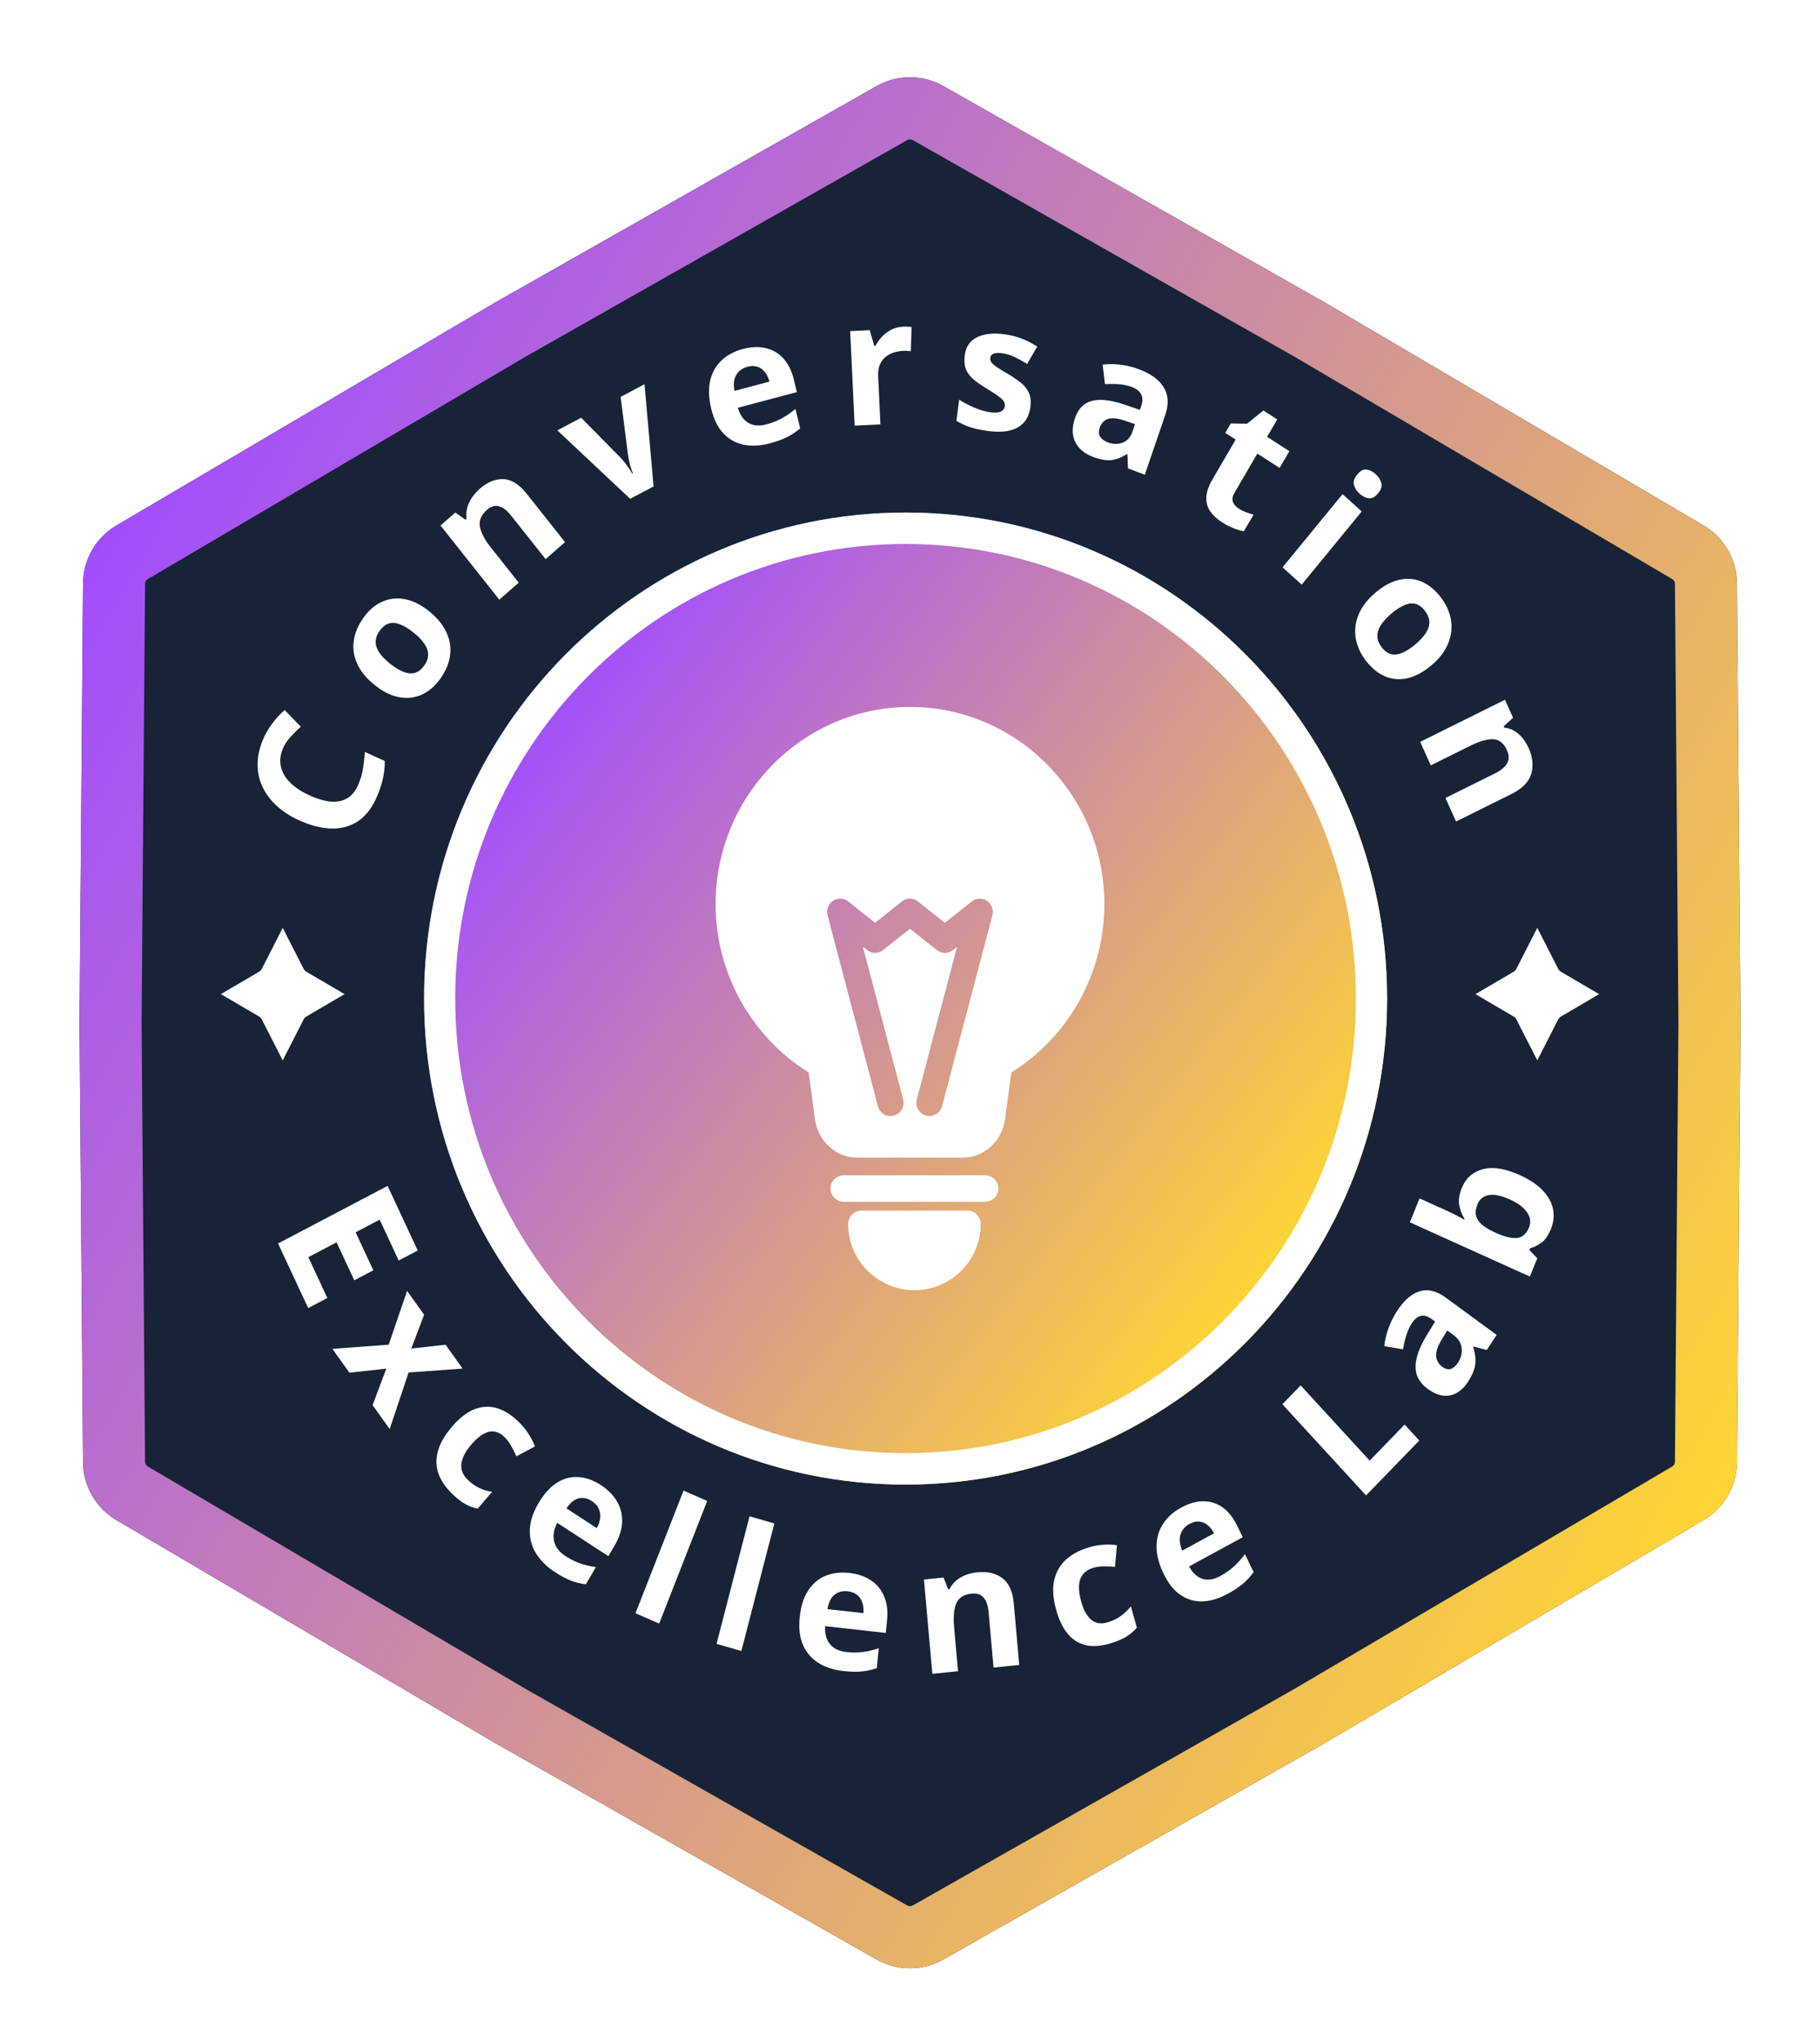 <svg width="206" height="231" viewBox="0 0 206 231" fill="none" xmlns="http://www.w3.org/2000/svg">
<g filter="url(#filter0_d_2_317)">
<path d="M99.222 6.997C101.565 5.668 104.435 5.668 106.778 6.997L150 31.518L192.827 56.723C195.149 58.09 196.584 60.577 196.605 63.274L197 113L196.605 162.726C196.584 165.423 195.149 167.91 192.827 169.277L150 194.482L106.778 219.003C104.435 220.332 101.565 220.332 99.222 219.003L56 194.482L13.173 169.277C10.851 167.91 9.416 165.423 9.395 162.726L9 113L9.395 63.274C9.416 60.577 10.851 58.09 13.173 56.723L56 31.518L99.222 6.997Z" fill="#182337"/>
</g>
<g filter="url(#filter1_d_2_317)">
<path fill-rule="evenodd" clip-rule="evenodd" d="M146.488 37.607L103.315 13.114C103.12 13.003 102.88 13.003 102.685 13.114L59.512 37.607L16.734 62.784C16.54 62.898 16.421 63.105 16.419 63.33L16.024 113L16.419 162.67C16.421 162.895 16.54 163.102 16.734 163.216L59.513 188.393L102.685 212.886C102.88 212.997 103.12 212.997 103.315 212.886L146.488 188.393L189.266 163.216C189.46 163.102 189.579 162.895 189.581 162.67L189.976 113L189.581 63.33C189.579 63.105 189.46 62.898 189.266 62.784L146.488 37.607ZM150 31.518L106.778 6.997C104.435 5.668 101.565 5.668 99.222 6.997L56 31.518L13.173 56.723C10.851 58.09 9.416 60.577 9.395 63.274L9 113L9.395 162.726C9.416 165.423 10.851 167.91 13.173 169.277L56 194.482L99.222 219.003C101.565 220.332 104.435 220.332 106.778 219.003L150 194.482L192.827 169.277C195.149 167.91 196.584 165.423 196.605 162.726L197 113L196.605 63.274C196.584 60.577 195.149 58.09 192.827 56.723L150 31.518Z" fill="url(#paint0_linear_2_317)"/>
</g>
<path d="M157 113C157 143.376 132.6 168 102.5 168C72.4 168 48 143.376 48 113C48 82.624 72.4 58 102.5 58C132.6 58 157 82.624 157 113Z" fill="url(#paint1_linear_2_317)"/>
<path fill-rule="evenodd" clip-rule="evenodd" d="M102.5 164.443C130.653 164.443 153.475 141.411 153.475 113C153.475 84.589 130.653 61.557 102.5 61.557C74.347 61.557 51.525 84.589 51.525 113C51.525 141.411 74.347 164.443 102.5 164.443ZM102.5 168C132.6 168 157 143.376 157 113C157 82.624 132.6 58 102.5 58C72.4 58 48 82.624 48 113C48 143.376 72.4 168 102.5 168Z" fill="white"/>
<path d="M34.881 148.026L31.474 140.714L43.874 134.2L47.281 141.512L45.127 142.643L42.974 138.023L40.251 139.454L42.254 143.752L40.1 144.884L38.097 140.585L34.9 142.265L37.052 146.885L34.881 148.026Z" fill="white"/>
<path d="M43.997 152.169L46.076 146.08L48.003 148.777L46.554 152.605L50.432 152.175L52.36 154.872L46.248 155.318L44.106 161.715L42.173 159.011L43.724 154.88L39.549 155.34L37.621 152.643L43.997 152.169Z" fill="white"/>
<path d="M51.205 169.069C50.441 168.334 49.914 167.562 49.625 166.753C49.34 165.939 49.321 165.089 49.569 164.203C49.816 163.317 50.351 162.394 51.174 161.434C52.026 160.44 52.879 159.782 53.732 159.462C54.595 159.142 55.436 159.106 56.256 159.355C57.08 159.608 57.867 160.096 58.618 160.817C59.152 161.331 59.564 161.83 59.855 162.313C60.155 162.796 60.386 163.252 60.547 163.682L58.454 164.801C58.243 164.341 58.032 163.93 57.822 163.569C57.615 163.202 57.369 162.881 57.084 162.607C56.716 162.253 56.331 162.05 55.929 162C55.531 161.945 55.116 162.041 54.685 162.29C54.254 162.538 53.803 162.937 53.333 163.485C52.872 164.023 52.554 164.531 52.38 165.009C52.205 165.487 52.165 165.931 52.259 166.34C52.358 166.744 52.582 167.115 52.932 167.451C53.369 167.872 53.81 168.186 54.254 168.392C54.703 168.594 55.184 168.738 55.697 168.825L54.07 170.723C53.565 170.627 53.096 170.454 52.663 170.205C52.23 169.966 51.744 169.587 51.205 169.069Z" fill="white"/>
<path d="M68.004 168.053C68.833 168.594 69.451 169.225 69.857 169.947C70.267 170.664 70.453 171.44 70.416 172.277C70.379 173.113 70.099 173.981 69.575 174.881L68.862 176.106L63.076 172.333C62.688 173.062 62.568 173.757 62.715 174.417C62.871 175.074 63.294 175.628 63.984 176.078C64.557 176.451 65.116 176.733 65.663 176.922C66.21 177.111 66.806 177.248 67.45 177.333L66.312 179.287C65.736 179.224 65.174 179.086 64.627 178.873C64.084 178.664 63.468 178.334 62.778 177.884C61.879 177.298 61.181 176.607 60.685 175.811C60.194 175.019 59.955 174.143 59.967 173.184C59.985 172.229 60.304 171.218 60.924 170.153C61.554 169.071 62.254 168.286 63.025 167.799C63.805 167.31 64.617 167.093 65.463 167.15C66.312 167.201 67.159 167.502 68.004 168.053ZM66.974 169.86C66.498 169.55 66.01 169.449 65.511 169.558C65.018 169.67 64.551 170.047 64.111 170.689L67.545 172.929C67.759 172.55 67.886 172.172 67.928 171.796C67.975 171.423 67.923 171.069 67.771 170.734C67.625 170.403 67.359 170.111 66.974 169.86Z" fill="white"/>
<path d="M74.608 183.734L71.931 182.562L77.368 168.682L80.045 169.853L74.608 183.734Z" fill="white"/>
<path d="M83.912 186.833L81.104 186.024L84.838 171.592L87.646 172.401L83.912 186.833Z" fill="white"/>
<path d="M96.124 178.002C97.108 178.113 97.936 178.398 98.608 178.859C99.281 179.314 99.774 179.922 100.087 180.683C100.401 181.445 100.505 182.343 100.399 183.379L100.255 184.789L93.39 184.02C93.338 184.843 93.516 185.515 93.925 186.037C94.341 186.553 94.959 186.856 95.778 186.948C96.457 187.024 97.086 187.024 97.665 186.948C98.244 186.871 98.846 186.727 99.472 186.514L99.242 188.763C98.688 188.965 98.116 189.093 97.526 189.149C96.943 189.206 96.242 189.188 95.423 189.097C94.356 188.977 93.431 188.674 92.646 188.188C91.868 187.702 91.285 187.029 90.898 186.17C90.517 185.311 90.389 184.268 90.515 183.042C90.642 181.796 90.957 180.784 91.461 180.005C91.971 179.221 92.625 178.664 93.423 178.336C94.221 178.001 95.122 177.89 96.124 178.002ZM95.932 180.073C95.367 180.009 94.879 180.138 94.467 180.458C94.062 180.779 93.791 181.324 93.655 182.093L97.73 182.549C97.768 182.117 97.728 181.723 97.61 181.369C97.498 181.016 97.303 180.725 97.025 180.494C96.753 180.264 96.389 180.124 95.932 180.073Z" fill="white"/>
<path d="M110.615 177.927C111.752 177.811 112.695 178.029 113.443 178.582C114.19 179.128 114.624 180.085 114.746 181.453L115.363 188.409L112.456 188.707L111.903 182.476C111.835 181.712 111.645 181.151 111.331 180.791C111.023 180.431 110.574 180.281 109.983 180.342C109.093 180.433 108.513 180.797 108.243 181.435C107.972 182.072 107.888 182.961 107.989 184.099L108.434 189.119L105.528 189.417L104.581 178.748L106.801 178.52L107.313 179.845L107.475 179.828C107.671 179.436 107.927 179.108 108.244 178.844C108.566 178.58 108.93 178.373 109.333 178.222C109.743 178.071 110.17 177.973 110.615 177.927Z" fill="white"/>
<path d="M125.784 185.942C124.773 186.261 123.86 186.349 123.044 186.204C122.227 186.054 121.524 185.647 120.934 184.983C120.345 184.319 119.88 183.378 119.541 182.16C119.189 180.898 119.112 179.805 119.311 178.878C119.515 177.944 119.939 177.171 120.583 176.559C121.234 175.945 122.055 175.482 123.048 175.168C123.755 174.945 124.384 174.824 124.935 174.804C125.49 174.776 125.986 174.796 126.423 174.866L126.208 177.304C125.72 177.264 125.272 177.248 124.863 177.256C124.453 177.259 124.059 177.319 123.681 177.439C123.194 177.592 122.822 177.837 122.564 178.173C122.305 178.502 122.16 178.923 122.13 179.434C122.101 179.946 122.183 180.549 122.377 181.244C122.567 181.927 122.81 182.466 123.106 182.861C123.402 183.257 123.742 183.514 124.127 183.634C124.509 183.747 124.932 183.731 125.395 183.585C125.974 183.402 126.467 183.163 126.875 182.867C127.281 182.564 127.658 182.204 128.005 181.787L128.677 184.195C128.326 184.601 127.932 184.936 127.496 185.201C127.067 185.47 126.497 185.717 125.784 185.942Z" fill="white"/>
<path d="M133.711 170.594C134.58 170.121 135.413 169.887 136.208 169.89C137 169.888 137.724 170.118 138.38 170.582C139.036 171.046 139.59 171.747 140.042 172.685L140.658 173.962L134.59 177.262C134.976 177.989 135.474 178.455 136.083 178.661C136.695 178.858 137.363 178.76 138.087 178.366C138.688 178.04 139.207 177.677 139.645 177.279C140.084 176.881 140.505 176.412 140.911 175.872L141.893 177.909C141.541 178.398 141.136 178.836 140.678 179.223C140.226 179.607 139.638 179.995 138.914 180.389C137.972 180.902 137.05 181.178 136.148 181.218C135.252 181.255 134.42 181.021 133.653 180.516C132.891 180.009 132.242 179.2 131.706 178.089C131.162 176.962 130.895 175.923 130.904 174.974C130.917 174.016 131.167 173.169 131.654 172.432C132.138 171.689 132.824 171.076 133.711 170.594ZM134.631 172.458C134.131 172.729 133.795 173.119 133.622 173.627C133.455 174.132 133.516 174.749 133.804 175.478L137.406 173.519C137.212 173.131 136.974 172.821 136.692 172.589C136.416 172.355 136.103 172.22 135.753 172.185C135.409 172.147 135.035 172.238 134.631 172.458Z" fill="white"/>
<path d="M154.621 169.227L145.147 158.91L147.214 156.778L155.029 165.288L158.984 161.209L160.643 163.015L154.621 169.227Z" fill="white"/>
<path d="M158.146 148.33C158.932 147.128 159.788 146.391 160.712 146.119C161.637 145.848 162.614 146.09 163.644 146.845L169.401 151.064L168.284 152.772L166.8 152.384L166.758 152.449C166.899 152.932 166.98 153.379 167.001 153.789C167.022 154.2 166.966 154.613 166.831 155.029C166.696 155.444 166.467 155.9 166.142 156.397C165.795 156.927 165.386 157.331 164.914 157.609C164.446 157.883 163.932 157.993 163.373 157.939C162.809 157.881 162.215 157.623 161.592 157.167C160.675 156.494 160.218 155.666 160.223 154.68C160.222 153.691 160.635 152.512 161.463 151.141L162.434 149.552L162.055 149.274C161.602 148.942 161.189 148.821 160.817 148.913C160.445 149.004 160.116 149.268 159.829 149.707C159.546 150.14 159.327 150.608 159.173 151.112C159.019 151.616 158.896 152.142 158.803 152.691L156.682 152.334C156.751 151.681 156.908 151.009 157.154 150.319C157.402 149.624 157.733 148.961 158.146 148.33ZM163.809 150.56L163.221 151.529C162.725 152.335 162.501 152.986 162.551 153.481C162.604 153.97 162.836 154.366 163.249 154.668C163.609 154.933 163.938 155.012 164.236 154.906C164.529 154.796 164.791 154.565 165.021 154.212C165.364 153.688 165.503 153.138 165.439 152.561C165.377 151.978 165.071 151.485 164.52 151.081L163.809 150.56Z" fill="white"/>
<path d="M160.673 135.614L163.833 137.042C164.2 137.208 164.559 137.384 164.911 137.57C165.264 137.751 165.534 137.901 165.72 138.02L165.763 137.914C165.467 137.472 165.27 136.963 165.172 136.386C165.069 135.807 165.162 135.16 165.452 134.443C165.902 133.33 166.695 132.62 167.831 132.314C168.966 132.008 170.361 132.228 172.014 132.974C173.126 133.477 173.995 134.058 174.623 134.72C175.244 135.379 175.631 136.082 175.783 136.83C175.929 137.575 175.849 138.327 175.543 139.085C175.248 139.813 174.888 140.33 174.462 140.635C174.036 140.939 173.61 141.15 173.185 141.266L173.109 141.452L174 142.39L173.163 144.46L159.578 138.323L160.673 135.614ZM167.23 136.276C167.039 136.75 166.983 137.169 167.063 137.534C167.142 137.899 167.348 138.234 167.679 138.537C168.013 138.835 168.472 139.123 169.055 139.4L169.343 139.53C170.292 139.959 171.077 140.145 171.698 140.09C172.314 140.032 172.773 139.627 173.077 138.875C173.302 138.318 173.227 137.763 172.853 137.208C172.48 136.648 171.817 136.152 170.862 135.721C169.908 135.29 169.122 135.131 168.505 135.244C167.887 135.358 167.463 135.702 167.23 136.276Z" fill="white"/>
<path d="M32 84.756C31.783 85.281 31.691 85.794 31.726 86.294C31.757 86.786 31.904 87.257 32.167 87.707C32.432 88.152 32.803 88.567 33.278 88.954C33.754 89.34 34.325 89.686 34.993 89.992C35.893 90.404 36.709 90.645 37.441 90.713C38.169 90.773 38.8 90.641 39.334 90.317C39.863 89.991 40.284 89.45 40.596 88.695C40.814 88.169 40.973 87.617 41.074 87.039C41.178 86.454 41.251 85.803 41.292 85.085L43.557 86.123C43.552 86.802 43.484 87.441 43.353 88.041C43.228 88.644 43.023 89.29 42.737 89.981C42.186 91.315 41.461 92.289 40.565 92.903C39.665 93.509 38.642 93.794 37.495 93.761C36.343 93.724 35.114 93.407 33.807 92.808C32.843 92.366 32.016 91.829 31.324 91.197C30.633 90.564 30.1 89.856 29.726 89.074C29.352 88.292 29.162 87.45 29.155 86.548C29.148 85.647 29.348 84.706 29.753 83.726C30.019 83.083 30.366 82.477 30.795 81.908C31.221 81.331 31.695 80.811 32.218 80.348L34.046 82.239C33.62 82.619 33.221 83.016 32.85 83.428C32.478 83.841 32.195 84.284 32 84.756Z" fill="white"/>
<path d="M48.496 69.113C49.198 69.667 49.75 70.256 50.151 70.88C50.555 71.5 50.812 72.145 50.921 72.816C51.029 73.478 50.991 74.146 50.807 74.822C50.627 75.492 50.303 76.155 49.836 76.81C49.398 77.423 48.9 77.912 48.342 78.277C47.788 78.636 47.19 78.859 46.548 78.946C45.905 79.024 45.239 78.954 44.548 78.735C43.862 78.51 43.168 78.121 42.465 77.568C41.532 76.832 40.865 76.038 40.463 75.185C40.06 74.332 39.917 73.455 40.034 72.556C40.15 71.657 40.522 70.768 41.149 69.889C41.731 69.073 42.414 68.482 43.199 68.118C43.988 67.749 44.834 67.64 45.737 67.791C46.643 67.937 47.563 68.378 48.496 69.113ZM44.196 75.142C44.748 75.577 45.256 75.88 45.721 76.052C46.186 76.224 46.609 76.252 46.989 76.138C47.368 76.023 47.71 75.752 48.014 75.326C48.315 74.904 48.462 74.489 48.457 74.078C48.456 73.663 48.31 73.247 48.019 72.831C47.732 72.41 47.312 71.981 46.76 71.547C46.204 71.108 45.698 70.806 45.242 70.642C44.786 70.469 44.37 70.442 43.996 70.561C43.621 70.68 43.281 70.953 42.977 71.379C42.529 72.008 42.41 72.63 42.623 73.244C42.839 73.853 43.363 74.486 44.196 75.142Z" fill="white"/>
<path d="M54.312 55.303C55.172 54.55 56.059 54.19 56.971 54.222C57.88 54.249 58.761 54.8 59.615 55.876L63.955 61.348L61.756 63.272L57.868 58.371C57.392 57.77 56.927 57.41 56.474 57.29C56.025 57.166 55.577 57.299 55.13 57.69C54.457 58.279 54.187 58.918 54.319 59.608C54.451 60.298 54.872 61.091 55.582 61.987L58.714 65.935L56.515 67.86L49.859 59.468L51.539 57.998L52.686 58.812L52.808 58.705C52.751 58.263 52.778 57.841 52.89 57.438C53.007 57.03 53.188 56.648 53.433 56.289C53.682 55.926 53.975 55.598 54.312 55.303Z" fill="white"/>
<path d="M71.325 56.448L63.082 48.7L65.784 47.271L70.254 51.806C70.51 52.074 70.752 52.372 70.98 52.699C71.214 53.023 71.409 53.321 71.567 53.591L71.635 53.555C71.506 53.241 71.389 52.895 71.285 52.516C71.187 52.135 71.115 51.755 71.067 51.376L70.247 44.911L72.949 43.482L73.976 55.047L71.325 56.448Z" fill="white"/>
<path d="M84.079 39.495C85.036 39.241 85.905 39.209 86.687 39.398C87.467 39.58 88.13 39.972 88.676 40.574C89.222 41.175 89.618 41.982 89.862 42.994L90.195 44.372L83.519 46.145C83.744 46.937 84.134 47.504 84.689 47.846C85.249 48.179 85.928 48.24 86.724 48.029C87.385 47.854 87.973 47.625 88.49 47.342C89.006 47.06 89.521 46.705 90.035 46.278L90.567 48.475C90.116 48.866 89.624 49.195 89.091 49.462C88.564 49.727 87.902 49.966 87.106 50.177C86.069 50.453 85.102 50.504 84.207 50.333C83.317 50.159 82.549 49.739 81.901 49.072C81.26 48.403 80.795 47.469 80.505 46.271C80.211 45.054 80.17 43.988 80.382 43.073C80.599 42.15 81.026 41.389 81.663 40.791C82.298 40.186 83.104 39.754 84.079 39.495ZM84.586 41.511C84.037 41.657 83.623 41.955 83.344 42.406C83.072 42.855 82.999 43.465 83.127 44.237L87.09 43.185C86.982 42.764 86.814 42.409 86.586 42.12C86.365 41.828 86.085 41.625 85.749 41.51C85.418 41.392 85.031 41.393 84.586 41.511Z" fill="white"/>
<path d="M102.192 36.969C102.339 36.961 102.508 36.962 102.701 36.972C102.899 36.975 103.059 36.986 103.182 37.005L103.09 39.753C102.993 39.726 102.855 39.711 102.676 39.707C102.503 39.696 102.352 39.694 102.225 39.701C101.848 39.72 101.484 39.786 101.131 39.9C100.785 40.013 100.476 40.185 100.206 40.416C99.935 40.641 99.725 40.933 99.576 41.292C99.433 41.645 99.373 42.073 99.397 42.577L99.653 48.022L96.734 48.169L96.231 37.47L98.441 37.359L98.956 39.136L99.1 39.129C99.293 38.755 99.539 38.41 99.838 38.094C100.142 37.772 100.491 37.511 100.885 37.313C101.284 37.107 101.72 36.992 102.192 36.969Z" fill="white"/>
<path d="M116.627 46.065C116.533 46.787 116.283 47.374 115.877 47.825C115.477 48.27 114.926 48.574 114.222 48.736C113.519 48.892 112.668 48.898 111.67 48.753C110.93 48.645 110.301 48.506 109.782 48.334C109.27 48.162 108.76 47.927 108.251 47.627L108.563 45.233C109.104 45.576 109.693 45.881 110.328 46.148C110.97 46.409 111.541 46.575 112.04 46.648C112.603 46.73 113.015 46.706 113.276 46.576C113.545 46.441 113.697 46.237 113.733 45.965C113.756 45.787 113.726 45.621 113.643 45.467C113.567 45.308 113.379 45.116 113.08 44.892C112.781 44.661 112.307 44.351 111.656 43.959C111.028 43.584 110.518 43.223 110.125 42.876C109.739 42.529 109.467 42.147 109.308 41.731C109.157 41.309 109.121 40.797 109.199 40.195C109.327 39.213 109.802 38.531 110.625 38.147C111.455 37.757 112.508 37.656 113.785 37.841C114.442 37.936 115.059 38.094 115.636 38.313C116.219 38.533 116.808 38.835 117.402 39.218L116.258 41.181C115.763 40.877 115.291 40.618 114.842 40.405C114.4 40.192 113.938 40.051 113.458 39.981C113.035 39.92 112.708 39.93 112.478 40.013C112.248 40.096 112.118 40.254 112.088 40.489C112.066 40.66 112.1 40.82 112.19 40.968C112.286 41.118 112.482 41.298 112.776 41.508C113.078 41.714 113.522 41.988 114.109 42.331C114.677 42.665 115.165 43.001 115.572 43.337C115.98 43.667 116.278 44.05 116.466 44.483C116.655 44.911 116.709 45.438 116.627 46.065Z" fill="white"/>
<path d="M128.949 41.801C130.293 42.31 131.222 42.997 131.736 43.861C132.25 44.725 132.3 45.761 131.887 46.97L129.577 53.723L127.669 53L127.612 51.422L127.54 51.395C127.129 51.648 126.735 51.834 126.358 51.95C125.981 52.067 125.58 52.106 125.154 52.067C124.729 52.029 124.239 51.904 123.683 51.694C123.092 51.47 122.6 51.154 122.206 50.745C121.819 50.339 121.572 49.849 121.464 49.276C121.359 48.697 121.431 48.041 121.681 47.31C122.049 46.234 122.693 45.584 123.613 45.359C124.535 45.129 125.752 45.269 127.264 45.781L129.021 46.385L129.172 45.941C129.354 45.409 129.35 44.967 129.16 44.615C128.97 44.263 128.63 43.995 128.141 43.809C127.657 43.626 127.158 43.515 126.645 43.478C126.132 43.44 125.606 43.439 125.068 43.474L124.802 41.263C125.43 41.181 126.101 41.182 126.814 41.268C127.532 41.356 128.244 41.534 128.949 41.801ZM128.469 47.999L127.399 47.634C126.507 47.323 125.837 47.25 125.389 47.415C124.948 47.582 124.644 47.908 124.479 48.391C124.334 48.814 124.353 49.163 124.536 49.437C124.721 49.705 125.011 49.913 125.405 50.063C125.99 50.285 126.543 50.296 127.063 50.097C127.589 49.901 127.962 49.479 128.183 48.833L128.469 47.999Z" fill="white"/>
<path d="M140.174 57.532C140.442 57.705 140.718 57.846 141.003 57.953C141.293 58.064 141.588 58.159 141.889 58.239L140.793 60.118C140.46 60.07 140.074 59.958 139.637 59.783C139.203 59.617 138.754 59.385 138.293 59.087C137.756 58.741 137.324 58.341 136.998 57.888C136.68 57.432 136.526 56.904 136.536 56.304C136.555 55.701 136.796 55.002 137.259 54.208L139.859 49.746L138.684 48.989L139.306 47.921L141.151 47.948L142.998 46.452L144.568 47.464L143.42 49.434L145.941 51.058L144.836 52.954L142.315 51.329L139.715 55.791C139.509 56.144 139.452 56.471 139.542 56.772C139.641 57.071 139.851 57.325 140.174 57.532Z" fill="white"/>
<path d="M154.126 57.879L147.334 66.161L145.168 64.2L151.96 55.917L154.126 57.879ZM155.707 53.657C156.029 53.948 156.241 54.278 156.344 54.646C156.45 55.009 156.329 55.403 155.981 55.828C155.636 56.248 155.282 56.434 154.916 56.387C154.554 56.335 154.213 56.163 153.891 55.872C153.564 55.576 153.35 55.244 153.247 54.876C153.154 54.507 153.279 54.112 153.623 53.693C153.972 53.268 154.322 53.082 154.675 53.135C155.036 53.187 155.381 53.361 155.707 53.657Z" fill="white"/>
<path d="M161.997 75.309C161.312 75.884 160.632 76.297 159.957 76.547C159.286 76.803 158.627 76.901 157.982 76.843C157.345 76.786 156.739 76.579 156.162 76.222C155.59 75.87 155.06 75.373 154.573 74.733C154.116 74.133 153.79 73.503 153.593 72.844C153.4 72.19 153.343 71.525 153.423 70.85C153.511 70.176 153.742 69.516 154.116 68.869C154.493 68.227 155.025 67.619 155.709 67.044C156.619 66.28 157.517 65.801 158.404 65.607C159.29 65.413 160.133 65.488 160.932 65.833C161.732 66.178 162.459 66.78 163.112 67.639C163.719 68.438 164.093 69.282 164.233 70.172C164.377 71.067 164.267 71.955 163.903 72.835C163.542 73.721 162.907 74.546 161.997 75.309ZM157.513 69.415C156.975 69.867 156.569 70.308 156.295 70.738C156.021 71.168 155.89 71.591 155.901 72.006C155.912 72.421 156.076 72.837 156.394 73.254C156.707 73.666 157.053 73.921 157.432 74.019C157.815 74.122 158.235 74.078 158.691 73.887C159.15 73.701 159.649 73.382 160.187 72.93C160.73 72.475 161.134 72.036 161.398 71.614C161.671 71.193 161.8 70.777 161.784 70.366C161.767 69.955 161.601 69.541 161.284 69.124C160.816 68.509 160.272 68.232 159.654 68.293C159.039 68.36 158.325 68.734 157.513 69.415Z" fill="white"/>
<path d="M173.02 84.649C173.489 85.692 173.587 86.669 173.312 87.582C173.042 88.492 172.293 89.252 171.062 89.863L164.805 92.966L163.606 90.301L169.21 87.522C169.897 87.181 170.357 86.796 170.591 86.367C170.827 85.943 170.823 85.461 170.58 84.919C170.212 84.104 169.69 83.682 169.013 83.655C168.336 83.627 167.485 83.868 166.46 84.376L161.946 86.615L160.746 83.95L170.342 79.191L171.258 81.227L170.192 82.194L170.259 82.342C170.685 82.387 171.071 82.513 171.416 82.72C171.764 82.932 172.071 83.203 172.339 83.534C172.609 83.87 172.836 84.242 173.02 84.649Z" fill="white"/>
<path d="M34.68 115.032L39 112.5L34.68 109.968C34.546 109.89 34.436 109.772 34.363 109.629L32 105L29.637 109.629C29.564 109.772 29.454 109.89 29.32 109.968L25 112.5L29.32 115.032C29.454 115.11 29.564 115.228 29.637 115.371L32 120L34.363 115.371C34.436 115.228 34.546 115.11 34.68 115.032Z" fill="white"/>
<path d="M176.68 115.032L181 112.5L176.68 109.968C176.546 109.89 176.436 109.772 176.363 109.629L174 105L171.637 109.629C171.564 109.772 171.454 109.89 171.321 109.968L167 112.5L171.32 115.032C171.454 115.11 171.564 115.228 171.637 115.371L174 120L176.363 115.371C176.436 115.228 176.546 115.11 176.68 115.032Z" fill="white"/>
<path d="M111.477 133H95.523C94.682 133 94 133.672 94 134.5C94 135.328 94.682 136 95.523 136H111.477C112.318 136 113 135.328 113 134.5C113 133.672 112.318 133 111.477 133Z" fill="white"/>
<path d="M109.491 137H97.509C96.676 137 96 137.675 96 138.508C96 142.639 99.365 146 103.5 146C107.635 146 111 142.639 111 138.508C111 137.675 110.324 137 109.491 137Z" fill="white"/>
<path fill-rule="evenodd" clip-rule="evenodd" d="M81 102.314C81 90.01 90.869 80 103 80C115.131 80 125 90.01 125 102.314C125 110.088 120.981 117.318 114.464 121.361L113.76 126.628C113.427 129.12 111.392 131 109.026 131H96.974C94.608 131 92.573 129.12 92.24 126.628L91.536 121.361C85.019 117.318 81 110.089 81 102.314ZM112.373 103.108C112.375 103.136 112.375 103.164 112.375 103.192C112.375 103.213 112.375 103.233 112.374 103.254C112.373 103.28 112.371 103.306 112.368 103.333C112.366 103.356 112.364 103.38 112.361 103.403C112.358 103.426 112.353 103.45 112.349 103.473C112.344 103.5 112.339 103.526 112.332 103.553C112.33 103.563 112.329 103.573 112.326 103.583L106.632 125.184C106.455 125.854 105.857 126.297 105.203 126.297C105.077 126.297 104.948 126.28 104.82 126.246C104.031 126.031 103.562 125.209 103.773 124.408L108.325 107.142L107.859 107.511C107.323 107.937 106.571 107.937 106.035 107.511L102.997 105.1L99.96 107.511C99.692 107.724 99.37 107.83 99.048 107.83C98.726 107.83 98.404 107.724 98.136 107.511L97.671 107.142L102.222 124.408C102.433 125.209 101.964 126.031 101.175 126.245C101.047 126.28 100.918 126.297 100.792 126.297C100.139 126.297 99.54 125.854 99.364 125.183L93.669 103.582C93.668 103.577 93.667 103.572 93.666 103.567C93.665 103.562 93.664 103.557 93.663 103.553C93.657 103.526 93.651 103.5 93.647 103.473C93.642 103.45 93.638 103.426 93.635 103.403C93.632 103.38 93.629 103.356 93.627 103.333C93.625 103.307 93.622 103.28 93.621 103.254C93.621 103.233 93.621 103.212 93.621 103.191C93.621 103.163 93.621 103.135 93.623 103.107C93.624 103.091 93.625 103.074 93.627 103.058C93.627 103.053 93.628 103.049 93.628 103.045C93.631 103.018 93.633 102.991 93.638 102.965C93.64 102.945 93.644 102.926 93.648 102.907C93.649 102.903 93.65 102.899 93.65 102.896C93.655 102.872 93.66 102.848 93.666 102.825C93.672 102.8 93.68 102.775 93.687 102.75C93.694 102.729 93.7 102.708 93.707 102.688C93.716 102.663 93.726 102.639 93.736 102.615L93.737 102.612C93.739 102.608 93.74 102.604 93.742 102.6C93.749 102.585 93.755 102.569 93.763 102.553C93.773 102.53 93.786 102.506 93.798 102.483C93.809 102.462 93.82 102.442 93.832 102.421C93.844 102.401 93.857 102.381 93.87 102.362C93.885 102.339 93.9 102.317 93.917 102.295C93.923 102.287 93.927 102.278 93.934 102.27C93.938 102.265 93.942 102.261 93.946 102.256C93.949 102.252 93.953 102.248 93.956 102.244C93.974 102.222 93.992 102.2 94.011 102.179C94.026 102.163 94.04 102.148 94.055 102.133C94.075 102.113 94.094 102.095 94.114 102.077C94.131 102.061 94.148 102.046 94.165 102.032C94.185 102.016 94.205 102 94.225 101.985C94.244 101.971 94.264 101.957 94.283 101.944C94.303 101.931 94.323 101.918 94.344 101.906C94.366 101.893 94.388 101.88 94.41 101.868C94.43 101.857 94.45 101.848 94.47 101.838C94.495 101.826 94.519 101.815 94.544 101.805C94.563 101.797 94.584 101.789 94.604 101.782C94.63 101.773 94.657 101.764 94.684 101.756C94.688 101.755 94.692 101.753 94.696 101.752C94.703 101.75 94.71 101.747 94.716 101.745C94.726 101.743 94.736 101.741 94.746 101.739C94.772 101.733 94.798 101.727 94.824 101.722C94.847 101.718 94.87 101.713 94.894 101.71C94.916 101.707 94.939 101.705 94.962 101.702C94.989 101.7 95.015 101.698 95.041 101.697C95.058 101.696 95.076 101.696 95.094 101.696L95.103 101.696C95.13 101.696 95.158 101.696 95.185 101.698C95.202 101.699 95.218 101.7 95.235 101.702C95.239 101.703 95.243 101.703 95.246 101.703L95.254 101.704C95.278 101.706 95.302 101.709 95.326 101.713C95.346 101.716 95.366 101.72 95.386 101.724L95.393 101.726C95.417 101.73 95.44 101.735 95.464 101.741C95.485 101.747 95.507 101.754 95.529 101.761L95.537 101.763C95.541 101.764 95.545 101.766 95.55 101.767C95.566 101.772 95.583 101.777 95.599 101.783C95.624 101.793 95.648 101.803 95.673 101.813C95.693 101.822 95.712 101.83 95.732 101.84C95.755 101.851 95.777 101.863 95.799 101.875L95.799 101.875C95.82 101.887 95.841 101.898 95.862 101.911C95.881 101.923 95.9 101.935 95.919 101.948C95.942 101.964 95.965 101.979 95.987 101.996C95.99 101.999 95.994 102.001 95.998 102.004C96.002 102.007 96.006 102.01 96.01 102.013L99.048 104.424L102.085 102.013C102.621 101.588 103.373 101.588 103.909 102.013L106.947 104.424L109.984 102.013C109.992 102.007 110 102.002 110.008 101.997C110.03 101.98 110.053 101.963 110.076 101.948C110.095 101.935 110.113 101.923 110.132 101.911C110.153 101.898 110.175 101.886 110.196 101.875C110.218 101.863 110.24 101.851 110.262 101.84C110.282 101.83 110.303 101.822 110.324 101.813C110.347 101.803 110.371 101.793 110.395 101.784C110.414 101.777 110.434 101.771 110.453 101.765L110.46 101.763L110.468 101.76C110.489 101.753 110.51 101.747 110.531 101.742C110.555 101.735 110.579 101.73 110.603 101.726L110.61 101.724C110.63 101.72 110.649 101.716 110.669 101.713C110.696 101.709 110.722 101.706 110.75 101.703C110.754 101.703 110.759 101.702 110.763 101.702C110.779 101.7 110.794 101.699 110.81 101.698C110.838 101.696 110.865 101.696 110.893 101.696L110.902 101.696C110.919 101.696 110.937 101.696 110.954 101.697C110.98 101.698 111.007 101.7 111.033 101.703C111.056 101.705 111.079 101.707 111.101 101.71C111.124 101.714 111.148 101.718 111.171 101.722C111.197 101.727 111.223 101.733 111.249 101.739C111.254 101.74 111.258 101.741 111.262 101.742C111.268 101.743 111.273 101.744 111.278 101.746C111.285 101.747 111.291 101.749 111.297 101.751C111.302 101.753 111.306 101.755 111.311 101.756C111.338 101.764 111.365 101.773 111.391 101.783C111.412 101.79 111.432 101.797 111.451 101.805C111.476 101.816 111.501 101.827 111.525 101.838C111.545 101.848 111.566 101.858 111.585 101.868C111.608 101.88 111.629 101.893 111.651 101.906C111.672 101.918 111.692 101.931 111.712 101.944C111.732 101.957 111.751 101.971 111.77 101.985C111.791 102.001 111.811 102.016 111.83 102.033C111.848 102.047 111.864 102.061 111.881 102.076C111.901 102.095 111.921 102.114 111.94 102.133C111.955 102.148 111.969 102.163 111.984 102.179C112.003 102.2 112.022 102.223 112.04 102.245C112.043 102.249 112.047 102.253 112.05 102.257C112.054 102.261 112.058 102.266 112.062 102.271C112.065 102.275 112.068 102.279 112.071 102.284C112.074 102.287 112.076 102.291 112.079 102.295C112.095 102.317 112.111 102.34 112.126 102.363C112.139 102.382 112.151 102.402 112.163 102.421C112.176 102.442 112.187 102.463 112.198 102.485C112.21 102.507 112.222 102.53 112.233 102.553C112.241 102.569 112.247 102.585 112.254 102.601C112.256 102.605 112.257 102.609 112.259 102.613C112.269 102.638 112.28 102.663 112.289 102.688C112.296 102.709 112.302 102.73 112.309 102.751L112.31 102.757C112.317 102.78 112.324 102.802 112.33 102.825C112.335 102.845 112.339 102.864 112.343 102.884C112.344 102.888 112.344 102.892 112.345 102.897C112.35 102.92 112.355 102.942 112.358 102.965C112.362 102.992 112.365 103.018 112.368 103.045L112.368 103.045C112.368 103.051 112.369 103.057 112.369 103.063C112.371 103.078 112.372 103.093 112.373 103.108Z" fill="white"/>
<defs>
<filter id="filter0_d_2_317" x="0.773" y="0.516" width="204.453" height="230.453" filterUnits="userSpaceOnUse" color-interpolation-filters="sRGB">
<feFlood flood-opacity="0" result="BackgroundImageFix"/>
<feColorMatrix in="SourceAlpha" type="matrix" values="0 0 0 0 0 0 0 0 0 0 0 0 0 0 0 0 0 0 127 0" result="hardAlpha"/>
<feOffset dy="2.742"/>
<feGaussianBlur stdDeviation="4.113"/>
<feComposite in2="hardAlpha" operator="out"/>
<feColorMatrix type="matrix" values="0 0 0 0 0 0 0 0 0 0 0 0 0 0 0 0 0 0 0.12 0"/>
<feBlend mode="normal" in2="BackgroundImageFix" result="effect1_dropShadow_2_317"/>
<feBlend mode="normal" in="SourceGraphic" in2="effect1_dropShadow_2_317" result="shape"/>
</filter>
<filter id="filter1_d_2_317" x="0.773" y="0.516" width="204.453" height="230.453" filterUnits="userSpaceOnUse" color-interpolation-filters="sRGB">
<feFlood flood-opacity="0" result="BackgroundImageFix"/>
<feColorMatrix in="SourceAlpha" type="matrix" values="0 0 0 0 0 0 0 0 0 0 0 0 0 0 0 0 0 0 127 0" result="hardAlpha"/>
<feOffset dy="2.742"/>
<feGaussianBlur stdDeviation="4.113"/>
<feComposite in2="hardAlpha" operator="out"/>
<feColorMatrix type="matrix" values="0 0 0 0 0 0 0 0 0 0 0 0 0 0 0 0 0 0 0.12 0"/>
<feBlend mode="normal" in2="BackgroundImageFix" result="effect1_dropShadow_2_317"/>
<feBlend mode="normal" in="SourceGraphic" in2="effect1_dropShadow_2_317" result="shape"/>
</filter>
<linearGradient id="paint0_linear_2_317" x1="10.2" y1="59.259" x2="197.213" y2="167.254" gradientUnits="userSpaceOnUse">
<stop stop-color="#A14DFF"/>
<stop offset="1" stop-color="#FFD633"/>
</linearGradient>
<linearGradient id="paint1_linear_2_317" x1="63.328" y1="74.5" x2="148.731" y2="140.774" gradientUnits="userSpaceOnUse">
<stop stop-color="#A14DFF"/>
<stop offset="1" stop-color="#FFD633"/>
</linearGradient>
</defs>
</svg>
